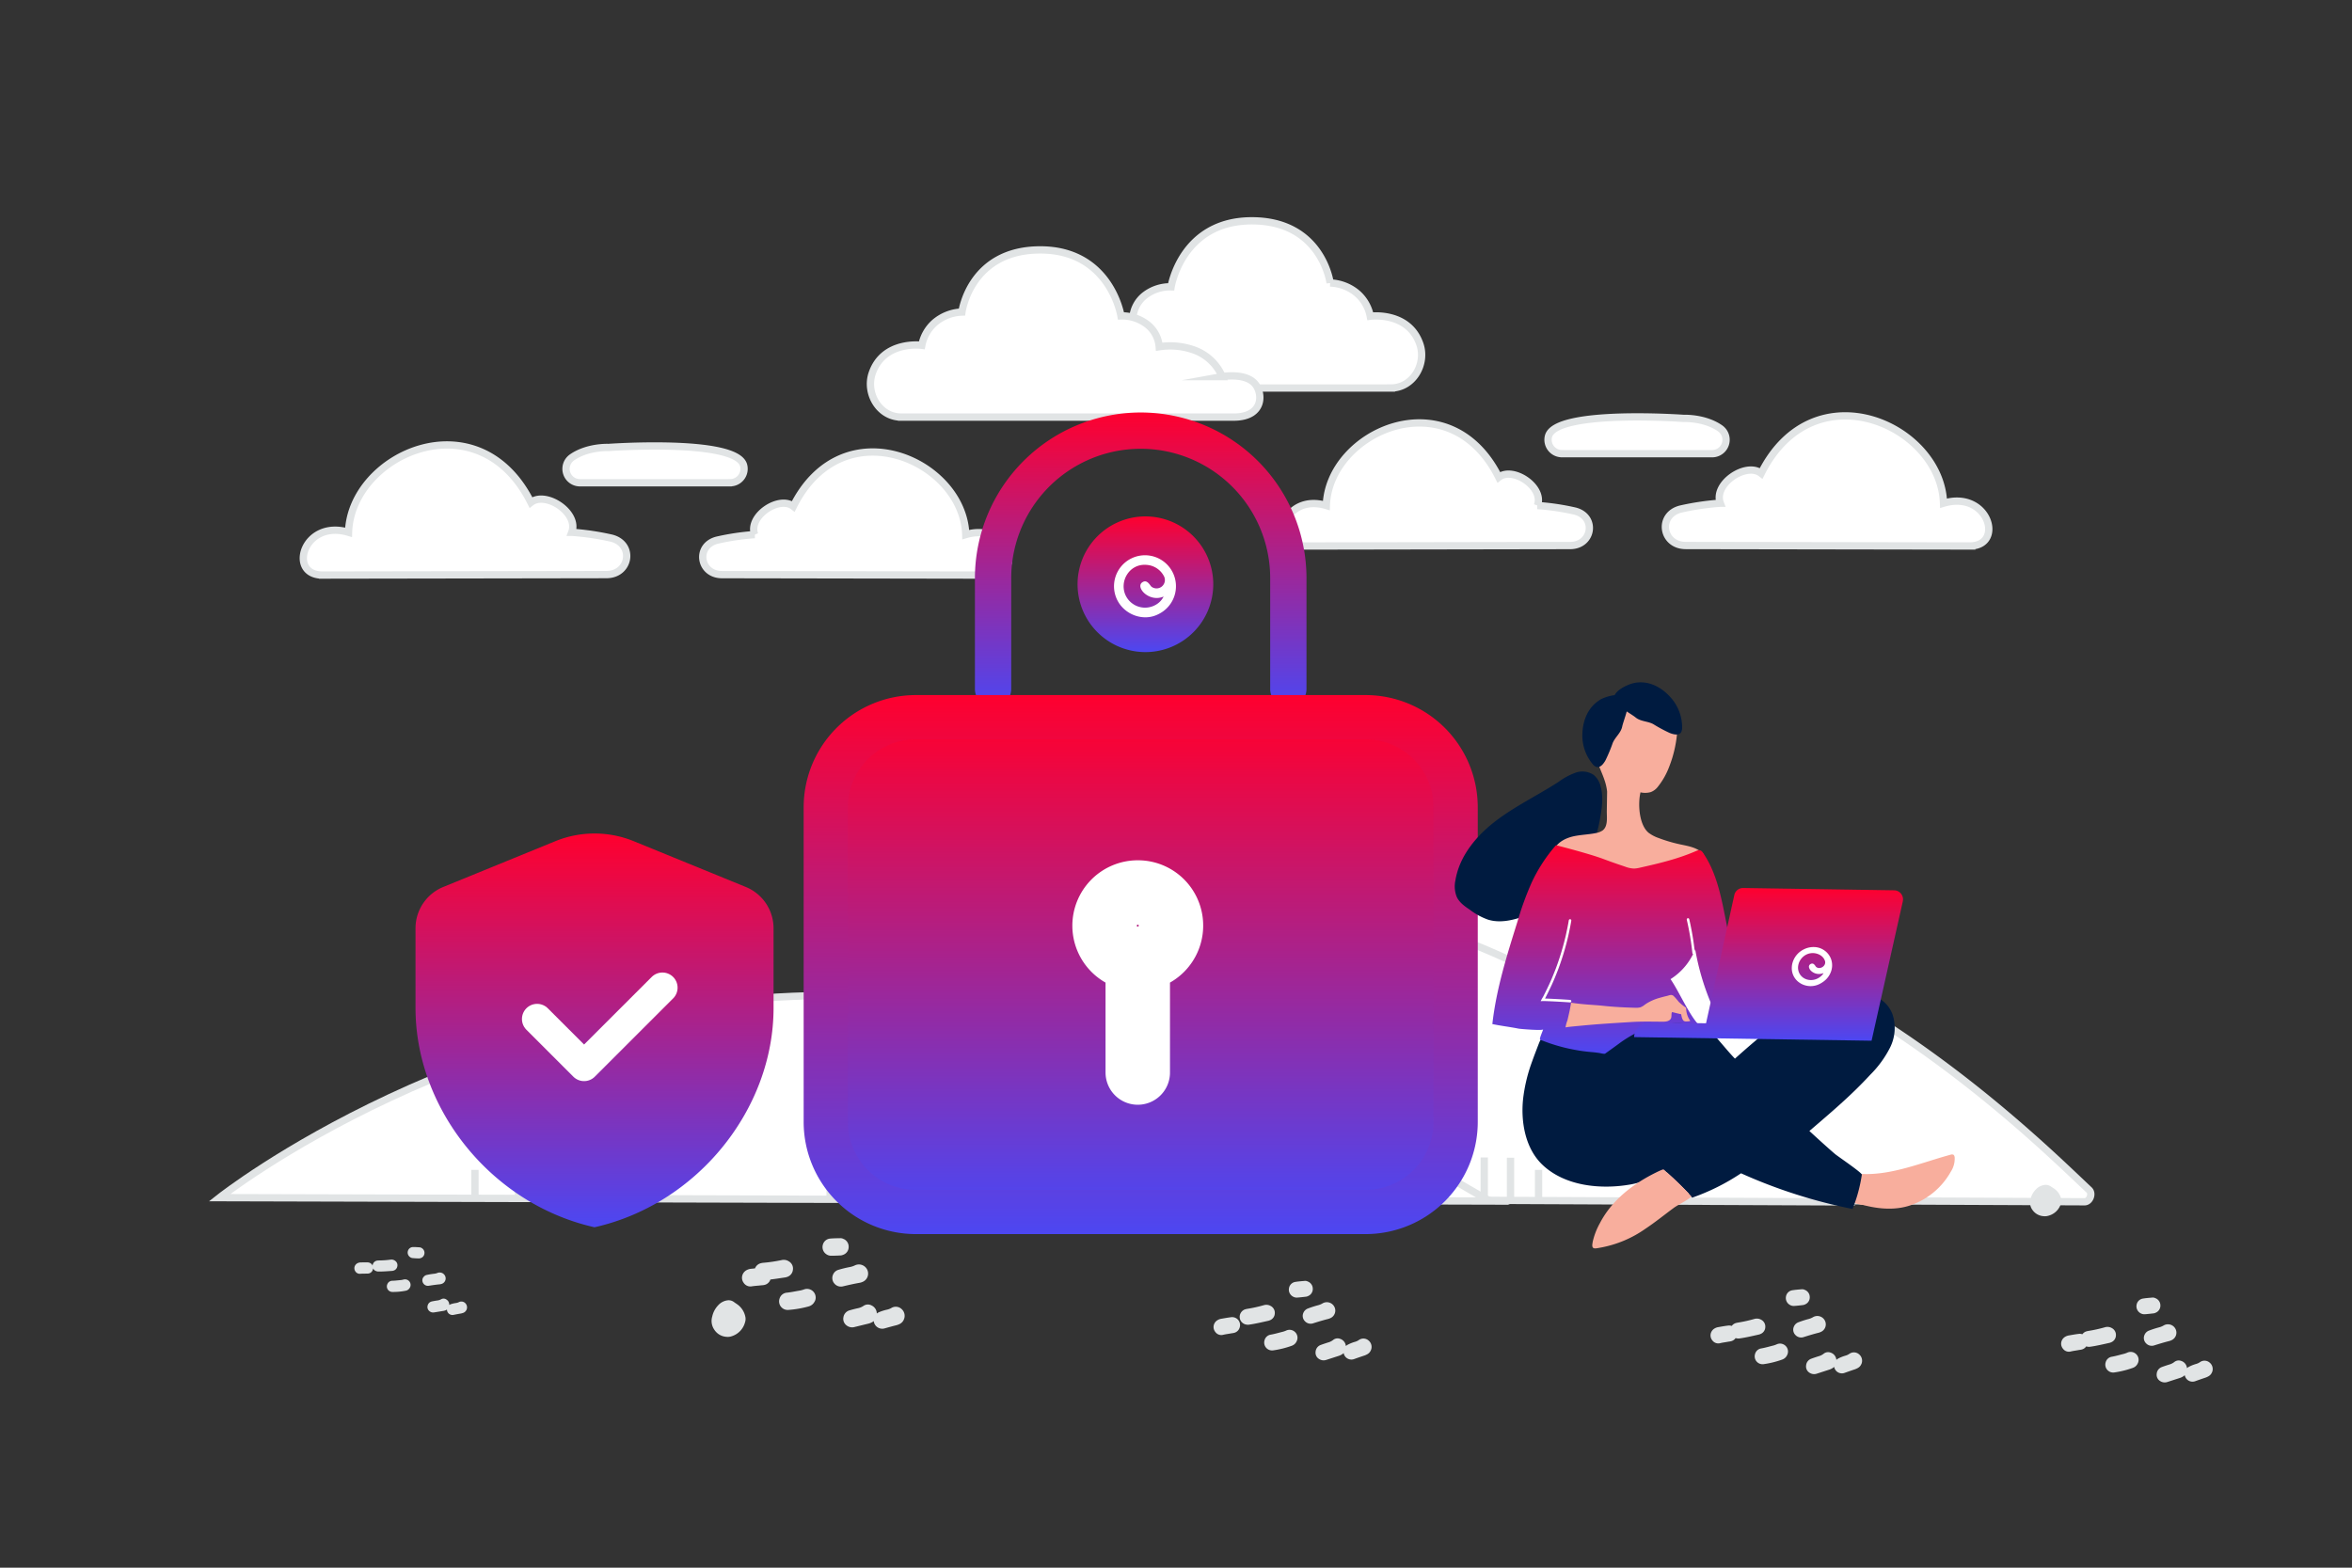 <svg xmlns="http://www.w3.org/2000/svg" xmlns:xlink="http://www.w3.org/1999/xlink" width="802.166" height="534.772" viewBox="0 0 802.166 534.772">
  <rect x="0" y="0" width="802.166" height="534.772" fill="#333333" stroke="none"/>
  <defs>
    <linearGradient id="linear-gradient" x1="0.5" x2="0.5" y2="1" gradientUnits="objectBoundingBox">
      <stop offset="0" stop-color="#ff002e"/>
      <stop offset="1" stop-color="#4c47f2"/>
    </linearGradient>
  </defs>
  <g id="Group_165879" data-name="Group 165879" transform="translate(-18415.09 -10053.613)">
    <g id="Group_165878" data-name="Group 165878" transform="translate(1252)">
      <g id="Group_165805" data-name="Group 165805" transform="translate(6464 3260.219)">
        <g id="Group_165732" data-name="Group 165732" transform="translate(10699.09 6793.395)">
          <path id="Path_92674" data-name="Path 92674" d="M393.709,161.921c12.094,0,6.434-19.172-8.884-14.587-.845-26.623-44.234-46.1-62.188-10.188-5.072-4.012-16.464,3.568-13.942,10.188a89.262,89.262,0,0,0-13.512,1.992c-7.967,1.992-6.391,12.509,1.82,12.438l96.707.158Zm-227.788,0c-11.435,0-6.09-18.126,8.4-13.8.8-25.176,41.826-43.589,58.806-9.643,4.8-3.8,15.561,3.367,13.183,9.643a83.768,83.768,0,0,1,12.781,1.891c7.537,1.891,6.033,11.821-1.719,11.764l-91.448.158h0Zm88.768-31.481H305.9a4.75,4.75,0,0,0,2.809-8.583c-.057-.043-.1-.072-.158-.115-5.33-3.668-12.337-3.339-12.337-3.339s-43.675-3.138-46.125,6.09a4.734,4.734,0,0,0,4.585,5.932h0Zm-58.333-22.4H82.927c-10.646,0-10.159-8.841-6.677-11.936,3.568-3.152,10.6-1.877,10.6-1.877a16.57,16.57,0,0,1,9-8.841,24.26,24.26,0,0,1,12.495-1.347,10.711,10.711,0,0,1,3.912-7.465,14,14,0,0,1,9.128-3.052S124.968,51,148.912,51s26.709,21.207,26.709,21.207a15.1,15.1,0,0,1,9.285,3.611,13.776,13.776,0,0,1,4.4,7.723s13.068-1.777,16.937,9.6c2.307,6.778-2.436,14.888-9.887,14.888Z" transform="translate(278.033 24.324)" fill="#fff" stroke="#e1e4e5" stroke-miterlimit="22.926" stroke-width="2.49" fill-rule="evenodd"/>
          <path id="Path_92632" data-name="Path 92632" d="M0,0H802.166V534.772H0Z" fill="none"/>
          <path id="Path_92633" data-name="Path 92633" d="M226.083,315.917a1.706,1.706,0,0,1-1.361-2.794c13.641-16.263,87.521-98.483,187.337-99.758,100.446-1.29,182.351,80.472,203.343,100.217,1.3,1.218.229,4.026-1.562,4.012L226.083,315.9h0Z" transform="translate(97.108 92.359)" fill="#fff" stroke="#e1e4e5" stroke-miterlimit="22.926" stroke-width="2.49" fill-rule="evenodd"/>
          <path id="Path_92634" data-name="Path 92634" d="M161.14,315.9s78.838-101.12,189.6-102.538c111.265-1.433,199.8,99.071,207.957,104.272L161.14,315.9Z" transform="translate(69.757 92.359)" fill="#fff" stroke="#e1e4e5" stroke-miterlimit="22.926" stroke-width="2.49" fill-rule="evenodd"/>
          <path id="Path_92635" data-name="Path 92635" d="M136.66,280.033v0Z" transform="translate(59.16 112.337)" fill="#fff" fill-rule="evenodd"/>
          <line id="Line_64" data-name="Line 64" y1="20.533" transform="translate(195.82 371.837)" fill="none" stroke="#e1e4e5" stroke-miterlimit="22.926" stroke-width="2.49"/>
          <path id="Path_92636" data-name="Path 92636" d="M214.18,280.033v0Z" transform="translate(92.718 112.337)" fill="#fff" fill-rule="evenodd"/>
          <line id="Line_65" data-name="Line 65" y1="20.533" transform="translate(306.898 371.837)" fill="none" stroke="#e1e4e5" stroke-miterlimit="22.926" stroke-width="2.49"/>
          <path id="Path_92637" data-name="Path 92637" d="M146.18,278.124v0Z" transform="translate(63.281 114.246)" fill="#fff" fill-rule="evenodd"/>
          <line id="Line_66" data-name="Line 66" y1="14.214" transform="translate(209.461 378.157)" fill="none" stroke="#e1e4e5" stroke-miterlimit="22.926" stroke-width="2.49"/>
          <path id="Path_92638" data-name="Path 92638" d="M223.02,278.124v0Z" transform="translate(96.545 114.246)" fill="#fff" fill-rule="evenodd"/>
          <line id="Line_67" data-name="Line 67" y1="14.214" transform="translate(319.564 378.157)" fill="none" stroke="#e1e4e5" stroke-miterlimit="22.926" stroke-width="2.49"/>
          <path id="Path_92639" data-name="Path 92639" d="M359.53,289.839v0Z" transform="translate(155.64 119.311)" fill="#fff" fill-rule="evenodd"/>
          <line id="Line_68" data-name="Line 68" y1="14.229" transform="translate(515.171 394.921)" fill="none" stroke="#e1e4e5" stroke-miterlimit="22.926" stroke-width="2.49"/>
          <path id="Path_92640" data-name="Path 92640" d="M127.14,278.124v0Z" transform="translate(55.039 114.246)" fill="#fff" fill-rule="evenodd"/>
          <line id="Line_69" data-name="Line 69" y1="14.214" transform="translate(182.178 378.157)" fill="none" stroke="#e1e4e5" stroke-miterlimit="22.926" stroke-width="2.49"/>
          <path id="Path_92641" data-name="Path 92641" d="M204.66,278.124v0Z" transform="translate(88.597 114.246)" fill="#fff" fill-rule="evenodd"/>
          <line id="Line_70" data-name="Line 70" y1="14.214" transform="translate(293.257 378.157)" fill="none" stroke="#e1e4e5" stroke-miterlimit="22.926" stroke-width="2.49"/>
          <path id="Path_92642" data-name="Path 92642" d="M337.94,289.839v0Z" transform="translate(146.294 119.311)" fill="#fff" fill-rule="evenodd"/>
          <line id="Line_71" data-name="Line 71" y1="14.229" transform="translate(484.235 394.921)" fill="none" stroke="#e1e4e5" stroke-miterlimit="22.926" stroke-width="2.49"/>
          <path id="Path_92643" data-name="Path 92643" d="M52.25,305.954S138.21,237.963,258.989,237c121.324-.96,217.844,66.615,226.742,70.112L52.25,305.954Z" transform="translate(22.619 102.594)" fill="#fff" stroke="#e1e4e5" stroke-miterlimit="22.926" stroke-width="2.49" fill-rule="evenodd"/>
          <path id="Path_92644" data-name="Path 92644" d="M123.43,289.363v0Z" transform="translate(53.433 119.285)" fill="#fff" fill-rule="evenodd"/>
          <line id="Line_72" data-name="Line 72" y1="13.813" transform="translate(176.862 394.835)" fill="none" stroke="#e1e4e5" stroke-miterlimit="22.926" stroke-width="2.49"/>
          <path id="Path_92645" data-name="Path 92645" d="M207.96,289.363v0Z" transform="translate(90.026 119.285)" fill="#fff" fill-rule="evenodd"/>
          <line id="Line_73" data-name="Line 73" y1="13.813" transform="translate(297.986 394.835)" fill="none" stroke="#e1e4e5" stroke-miterlimit="22.926" stroke-width="2.49"/>
          <path id="Path_92646" data-name="Path 92646" d="M353.28,289.363v0Z" transform="translate(152.935 119.285)" fill="#fff" fill-rule="evenodd"/>
          <line id="Line_74" data-name="Line 74" y1="13.813" transform="translate(506.215 394.835)" fill="none" stroke="#e1e4e5" stroke-miterlimit="22.926" stroke-width="2.49"/>
          <path id="Path_92647" data-name="Path 92647" d="M133.81,288.082v0Z" transform="translate(57.926 120.567)" fill="#fff" fill-rule="evenodd"/>
          <line id="Line_75" data-name="Line 75" y1="9.572" transform="translate(191.736 399.077)" fill="none" stroke="#e1e4e5" stroke-miterlimit="22.926" stroke-width="2.49"/>
          <path id="Path_92648" data-name="Path 92648" d="M217.6,288.082v0Z" transform="translate(94.199 120.567)" fill="#fff" fill-rule="evenodd"/>
          <line id="Line_76" data-name="Line 76" y1="9.572" transform="translate(311.798 399.077)" fill="none" stroke="#e1e4e5" stroke-miterlimit="22.926" stroke-width="2.49"/>
          <path id="Path_92649" data-name="Path 92649" d="M366.21,288.082v0Z" transform="translate(158.532 120.567)" fill="#fff" fill-rule="evenodd"/>
          <line id="Line_77" data-name="Line 77" y1="9.572" transform="translate(524.742 399.077)" fill="none" stroke="#e1e4e5" stroke-miterlimit="22.926" stroke-width="2.49"/>
          <path id="Path_92650" data-name="Path 92650" d="M113.05,288.082v0Z" transform="translate(48.939 120.567)" fill="#fff" fill-rule="evenodd"/>
          <line id="Line_78" data-name="Line 78" y1="9.572" transform="translate(161.989 399.077)" fill="none" stroke="#e1e4e5" stroke-miterlimit="22.926" stroke-width="2.49"/>
          <path id="Path_92651" data-name="Path 92651" d="M197.58,288.082v0Z" transform="translate(85.532 120.567)" fill="#fff" fill-rule="evenodd"/>
          <line id="Line_79" data-name="Line 79" y1="9.572" transform="translate(283.112 399.077)" fill="none" stroke="#e1e4e5" stroke-miterlimit="22.926" stroke-width="2.49"/>
          <path id="Path_92652" data-name="Path 92652" d="M222.41,314.234a2.912,2.912,0,0,1,.5-5.416,6.036,6.036,0,0,1,1.017-.172,51.329,51.329,0,0,0,6.076-.9,3.176,3.176,0,0,1,2.536.43,2.8,2.8,0,0,1,1.376,2.837,2.844,2.844,0,0,1-1.977,2.465,3.428,3.428,0,0,1-.659.172c-2.336.344-4.671.731-7.021.9a3.489,3.489,0,0,1-1.834-.315h0Zm18.943,7.566a3.173,3.173,0,0,1-2.106,1.748,34.88,34.88,0,0,1-6.964,1.189,2.922,2.922,0,0,1-2.894-3.955,2.821,2.821,0,0,1,2.493-1.934c1.533-.158,3.023-.5,4.542-.745a9.1,9.1,0,0,0,1.39-.4,2.854,2.854,0,0,1,.917-.143,2.956,2.956,0,0,1,2.952,2.952,2.739,2.739,0,0,1-.315,1.3h0Zm6.3-9.228a2.843,2.843,0,0,1,1.834-1.533,37.891,37.891,0,0,1,3.812-.931,6.474,6.474,0,0,0,1.691-.544,3.284,3.284,0,0,1,1.419-.344,3.173,3.173,0,0,1,2.923,1.949,3.07,3.07,0,0,1-1.863,4.084,3.527,3.527,0,0,1-.731.215c-1.906.33-3.783.759-5.66,1.2a2.889,2.889,0,0,1-3.009-.917,2.847,2.847,0,0,1-.4-3.2h0Zm13.111,10.646a3.088,3.088,0,0,1,1.762,2.923,2.986,2.986,0,0,1-1.634,2.794,5.1,5.1,0,0,1-1.275.487c-1.548.373-3.1.759-4.643,1.132a3.061,3.061,0,0,1-2.751-.53,2.778,2.778,0,0,1-1.075-2.808,2.889,2.889,0,0,1,2.121-2.35c.9-.258,1.82-.5,2.737-.7a5.228,5.228,0,0,0,1.949-.788,2.63,2.63,0,0,1,2.809-.158h0Zm10.947,4.9a3,3,0,0,1-1.419,1.433,6.159,6.159,0,0,1-1.118.416c-1.29.315-2.579.673-3.869,1.032a2.924,2.924,0,0,1-3.84-2.637,2.955,2.955,0,0,1,1.805-2.851,15.5,15.5,0,0,1,2.765-.874,5.017,5.017,0,0,0,1.419-.544,2.908,2.908,0,0,1,3.611.416,3.088,3.088,0,0,1,.63,3.611h0Zm-54.851-15.676a3.032,3.032,0,0,1,1.419-1.361,4.125,4.125,0,0,1,1.3-.373c1.218-.115,2.436-.272,3.654-.315a2.943,2.943,0,0,1,3.023,3.926,2.808,2.808,0,0,1-2.278,1.934c-.358.072-.731.072-1.1.115-.989.115-1.977.158-2.966.315a2.718,2.718,0,0,1-2.808-1.218,2.878,2.878,0,0,1-.229-3.038h0Zm34.39-11.893a2.872,2.872,0,0,1,1.676,2.837A2.817,2.817,0,0,1,251,305.952a2.716,2.716,0,0,1-.831.2c-1.06.057-2.164.1-3.238.1a2.871,2.871,0,0,1-1.676-.559,2.914,2.914,0,0,1-1.161-3.081,2.83,2.83,0,0,1,2.436-2.207c1.189-.115,2.379-.115,3.568-.143a2.143,2.143,0,0,1,1.132.3h0ZM91.472,311.368a1.875,1.875,0,0,1,.587-3.453,4.9,4.9,0,0,1,.659-.057,30.172,30.172,0,0,0,3.94-.272,2.78,2.78,0,0,1,.344-.029,2.094,2.094,0,0,1,1.261.43,1.816,1.816,0,0,1,.731,1.891,1.84,1.84,0,0,1-1.39,1.476,1.5,1.5,0,0,1-.43.072c-1.519.1-3.038.229-4.557.215a2.2,2.2,0,0,1-1.161-.3h0Zm11.764,5.832a2,2,0,0,1-1.447,1,21.905,21.905,0,0,1-4.528.4,1.881,1.881,0,0,1-1.648-2.694,1.826,1.826,0,0,1,1.691-1.118c.989-.029,1.963-.158,2.952-.244a6.488,6.488,0,0,0,.917-.186,1.9,1.9,0,0,1,2.078,2.823h0Zm4.6-3.525a1.835,1.835,0,0,1,1.261-.888,24.408,24.408,0,0,1,2.493-.4,4.018,4.018,0,0,0,1.1-.272,1.986,1.986,0,0,1,.759-.143,2.035,2.035,0,0,1,1.934,1.4,1.965,1.965,0,0,1-1.4,2.522,2.669,2.669,0,0,1-.487.1c-1.232.115-2.465.3-3.7.487a1.875,1.875,0,0,1-1.891-.745,1.839,1.839,0,0,1-.1-2.063h0Zm7.867,7.494a2.01,2.01,0,0,1,.989,1.963,1.921,1.921,0,0,1-1.189,1.705,3.376,3.376,0,0,1-.845.244c-1.017.158-2.02.33-3.038.487a1.963,1.963,0,0,1-1.734-.473,1.791,1.791,0,0,1-.544-1.863,1.858,1.858,0,0,1,1.476-1.4c.587-.129,1.189-.229,1.791-.315a3.468,3.468,0,0,0,1.29-.4,1.676,1.676,0,0,1,1.805.043h0Zm6.778,3.711a1.934,1.934,0,0,1-.974.845,7.032,7.032,0,0,1-.731.215q-1.268.215-2.536.473a1.884,1.884,0,0,1-1.017-3.625,9.857,9.857,0,0,1,1.82-.416,2.937,2.937,0,0,0,.931-.287,1.883,1.883,0,0,1,2.293.444,2.007,2.007,0,0,1,.229,2.35h0ZM84.637,309.506a2.031,2.031,0,0,1,.974-.8,2.484,2.484,0,0,1,.86-.172c.788-.014,1.576-.043,2.364-.014a1.894,1.894,0,0,1,1.734,2.68,1.84,1.84,0,0,1-1.562,1.132c-.229.029-.473,0-.716.014-.63.029-1.275,0-1.92.057a1.783,1.783,0,0,1-1.748-.917,1.9,1.9,0,0,1,0-1.963h0Zm22.668-5.875a1.859,1.859,0,0,1,.931,1.906,1.822,1.822,0,0,1-1.361,1.548,1.731,1.731,0,0,1-.544.086c-.688-.014-1.39-.057-2.078-.115a1.767,1.767,0,0,1-1.046-.444,1.878,1.878,0,0,1-.587-2.035,1.836,1.836,0,0,1,1.676-1.29c.759-.014,1.533.043,2.307.1a1.576,1.576,0,0,1,.716.244h0Zm280.648,25.935a2.675,2.675,0,0,1-1.662-2.45h0a2.729,2.729,0,0,1,1.762-2.551,6.118,6.118,0,0,1,.917-.215,48.343,48.343,0,0,0,5.5-1.218,2.853,2.853,0,0,1,.917-.143,2.926,2.926,0,0,1,1.433.373,2.625,2.625,0,0,1,1.447,2.508,2.593,2.593,0,0,1-1.648,2.379,2.7,2.7,0,0,1-.6.2c-2.121.473-4.227.974-6.376,1.29a3.152,3.152,0,0,1-1.705-.172Zm17.84,5.689a2.908,2.908,0,0,1-1.82,1.734,31.908,31.908,0,0,1-6.3,1.548,2.684,2.684,0,0,1-2.909-3.439,2.587,2.587,0,0,1,2.149-1.934c1.39-.244,2.737-.659,4.112-.989a8.164,8.164,0,0,0,1.247-.459,2.8,2.8,0,0,1,1.017-.2,2.723,2.723,0,0,1,1.949.831,2.662,2.662,0,0,1,.559,2.909h0ZM408,325.769a2.668,2.668,0,0,1,1.59-1.533,35.3,35.3,0,0,1,3.425-1.1,5.74,5.74,0,0,0,1.5-.616,2.849,2.849,0,0,1,1.49-.416,2.88,2.88,0,0,1,2.594,1.6,2.809,2.809,0,0,1-1.433,3.855,3.641,3.641,0,0,1-.659.244c-1.719.43-3.41.946-5.1,1.476a2.658,2.658,0,0,1-2.823-.645,2.569,2.569,0,0,1-.573-2.894h0Zm12.71,8.884a2.865,2.865,0,0,1,1.805,2.565,2.733,2.733,0,0,1-1.318,2.665,4.8,4.8,0,0,1-1.132.53c-1.39.444-2.78.9-4.17,1.347a2.826,2.826,0,0,1-2.551-.3,2.5,2.5,0,0,1-1.161-2.493,2.645,2.645,0,0,1,1.777-2.293c.8-.3,1.634-.573,2.45-.831a4.767,4.767,0,0,0,1.734-.845,2.411,2.411,0,0,1,2.565-.33h0Zm10.346,3.769a2.693,2.693,0,0,1-1.2,1.4,6.2,6.2,0,0,1-.989.459c-1.132.373-2.35.788-3.468,1.189a2.686,2.686,0,0,1-2.221-4.886,12.6,12.6,0,0,1,2.465-.974,4.412,4.412,0,0,0,1.261-.587,2.676,2.676,0,0,1,3.339.143,2.82,2.82,0,0,1,.817,3.267h0Zm-53.461-8.9a2.737,2.737,0,0,1,1.2-1.333,3.411,3.411,0,0,1,1.175-.43c1.1-.186,2.207-.4,3.324-.53a2.7,2.7,0,0,1,3.023,3.4,2.622,2.622,0,0,1-1.963,1.934c-.33.086-.673.115-1,.172-.888.172-1.805.272-2.694.487a2.5,2.5,0,0,1-2.651-.931,2.672,2.672,0,0,1-.416-2.766h0ZM409.5,315.037a2.639,2.639,0,0,1,1.719,2.479,2.591,2.591,0,0,1-1.59,2.479,2.253,2.253,0,0,1-.745.229c-.974.115-1.977.229-2.952.3a2.578,2.578,0,0,1-1.576-.4,2.685,2.685,0,0,1-1.261-2.751,2.59,2.59,0,0,1,2.078-2.178c1.075-.186,2.178-.258,3.267-.358a1.907,1.907,0,0,1,1.06.2h0Zm145.74,19.23a2.675,2.675,0,0,1-1.662-2.45h0a2.729,2.729,0,0,1,1.762-2.551,6.123,6.123,0,0,1,.917-.215,48.342,48.342,0,0,0,5.5-1.218,2.853,2.853,0,0,1,.917-.143,2.927,2.927,0,0,1,1.433.373,2.625,2.625,0,0,1,1.447,2.508,2.593,2.593,0,0,1-1.648,2.379,2.7,2.7,0,0,1-.6.2c-2.121.473-4.227.974-6.376,1.29a3.153,3.153,0,0,1-1.705-.172Zm17.84,5.689a2.908,2.908,0,0,1-1.82,1.734,31.912,31.912,0,0,1-6.3,1.548,2.684,2.684,0,0,1-2.909-3.439,2.587,2.587,0,0,1,2.149-1.934c1.39-.244,2.737-.659,4.112-.989a8.164,8.164,0,0,0,1.247-.459,2.8,2.8,0,0,1,1.017-.2,2.723,2.723,0,0,1,1.949.831,2.662,2.662,0,0,1,.559,2.909h0Zm2.207-9.486a2.668,2.668,0,0,1,1.591-1.533,35.3,35.3,0,0,1,3.425-1.1,5.739,5.739,0,0,0,1.5-.616,2.85,2.85,0,0,1,1.49-.416,2.88,2.88,0,0,1,2.594,1.6,2.809,2.809,0,0,1-1.433,3.854,3.642,3.642,0,0,1-.659.244c-1.719.43-3.41.946-5.1,1.476a2.658,2.658,0,0,1-2.823-.645,2.569,2.569,0,0,1-.573-2.894h0ZM588,339.353a2.865,2.865,0,0,1,1.805,2.565,2.733,2.733,0,0,1-1.318,2.665,4.8,4.8,0,0,1-1.132.53c-1.39.444-2.78.9-4.17,1.347a2.826,2.826,0,0,1-2.551-.3,2.5,2.5,0,0,1-1.161-2.493,2.645,2.645,0,0,1,1.777-2.293c.8-.3,1.634-.573,2.45-.831a4.767,4.767,0,0,0,1.734-.845,2.411,2.411,0,0,1,2.565-.33h0Zm10.346,3.769a2.693,2.693,0,0,1-1.2,1.4,6.2,6.2,0,0,1-.989.459c-1.161.387-2.321.788-3.468,1.2a2.686,2.686,0,0,1-2.221-4.886,12.606,12.606,0,0,1,2.465-.974,4.41,4.41,0,0,0,1.261-.587,2.676,2.676,0,0,1,3.339.143,2.82,2.82,0,0,1,.817,3.267h0Zm-51.255-10.747a2.737,2.737,0,0,1,1.2-1.333,3.411,3.411,0,0,1,1.175-.43c1.1-.186,2.207-.4,3.324-.53a2.7,2.7,0,0,1,3.023,3.4,2.622,2.622,0,0,1-1.963,1.934c-.33.086-.673.115-1,.172-.888.172-1.805.272-2.694.487a2.5,2.5,0,0,1-2.651-.931,2.672,2.672,0,0,1-.416-2.765h0ZM579,317.888a2.639,2.639,0,0,1,1.72,2.479,2.592,2.592,0,0,1-1.591,2.479,2.253,2.253,0,0,1-.745.229c-.974.129-1.977.229-2.952.3a2.578,2.578,0,0,1-1.576-.4,2.685,2.685,0,0,1-1.261-2.751,2.59,2.59,0,0,1,2.078-2.178c1.075-.186,2.178-.258,3.267-.358a1.906,1.906,0,0,1,1.06.2h0ZM674.82,337.1a2.675,2.675,0,0,1-1.662-2.45h0a2.729,2.729,0,0,1,1.762-2.551,6.119,6.119,0,0,1,.917-.215,48.349,48.349,0,0,0,5.5-1.218,2.853,2.853,0,0,1,.917-.143,2.926,2.926,0,0,1,1.433.373,2.625,2.625,0,0,1,1.447,2.508,2.593,2.593,0,0,1-1.648,2.379,2.7,2.7,0,0,1-.6.2c-2.121.473-4.227.974-6.376,1.29a3.152,3.152,0,0,1-1.705-.172h0Zm17.84,5.689a2.908,2.908,0,0,1-1.82,1.734,31.908,31.908,0,0,1-6.3,1.548,2.684,2.684,0,0,1-2.909-3.439,2.587,2.587,0,0,1,2.149-1.934c1.39-.244,2.737-.659,4.112-.989a8.164,8.164,0,0,0,1.247-.459,2.8,2.8,0,0,1,1.017-.2,2.723,2.723,0,0,1,1.949.831,2.662,2.662,0,0,1,.559,2.909h0Zm2.207-9.486a2.668,2.668,0,0,1,1.591-1.533,35.3,35.3,0,0,1,3.425-1.1,5.74,5.74,0,0,0,1.5-.616,2.849,2.849,0,0,1,1.49-.416,2.88,2.88,0,0,1,2.594,1.6,2.809,2.809,0,0,1-1.433,3.854,3.642,3.642,0,0,1-.659.244c-1.719.43-3.41.946-5.1,1.476a2.658,2.658,0,0,1-2.823-.645,2.569,2.569,0,0,1-.573-2.894h0Zm12.71,8.884a2.865,2.865,0,0,1,1.805,2.565,2.733,2.733,0,0,1-1.318,2.665,4.8,4.8,0,0,1-1.132.53c-1.39.444-2.78.9-4.17,1.347a2.826,2.826,0,0,1-2.551-.3,2.5,2.5,0,0,1-1.161-2.493,2.645,2.645,0,0,1,1.777-2.293c.8-.3,1.633-.573,2.45-.831a4.766,4.766,0,0,0,1.734-.845,2.411,2.411,0,0,1,2.565-.33h0Zm10.346,3.769a2.692,2.692,0,0,1-1.2,1.4,6.193,6.193,0,0,1-.989.459c-1.161.387-2.321.788-3.468,1.2a2.686,2.686,0,0,1-2.221-4.886,12.6,12.6,0,0,1,2.465-.974,4.412,4.412,0,0,0,1.261-.587,2.676,2.676,0,0,1,3.339.143,2.82,2.82,0,0,1,.817,3.267h0Zm-51.255-10.747a2.737,2.737,0,0,1,1.2-1.333,3.411,3.411,0,0,1,1.175-.43c1.1-.186,2.207-.4,3.324-.53a2.7,2.7,0,0,1,3.023,3.4,2.622,2.622,0,0,1-1.963,1.934c-.33.086-.673.115-1,.172-.888.172-1.805.272-2.694.487a2.5,2.5,0,0,1-2.651-.931,2.672,2.672,0,0,1-.416-2.765h0Zm31.911-14.487A2.639,2.639,0,0,1,700.3,323.2a2.591,2.591,0,0,1-1.591,2.479,2.253,2.253,0,0,1-.745.229c-.974.115-1.977.229-2.952.3a2.578,2.578,0,0,1-1.576-.4,2.685,2.685,0,0,1-1.261-2.751,2.59,2.59,0,0,1,2.078-2.178c1.075-.186,2.178-.258,3.267-.358a1.907,1.907,0,0,1,1.06.2h0Zm-487.085,13.2a5.327,5.327,0,0,1-4.385-2.436,5.24,5.24,0,0,1-.716-4.485,8.051,8.051,0,0,1,2.035-3.854,5.157,5.157,0,0,1,3.41-1.705,3.06,3.06,0,0,1,2.049.659c.315.244.659.444.974.673a6.852,6.852,0,0,1,2.866,4.485,3.633,3.633,0,0,1-.143,1.705,6.8,6.8,0,0,1-4.729,4.8,3.9,3.9,0,0,1-1.146.172h-.215ZM660.763,292.77a5,5,0,0,1-4.055-2.092,4.21,4.21,0,0,1-.659-3.84,6.7,6.7,0,0,1,1.877-3.3,4.919,4.919,0,0,1,3.138-1.462h.143a3.056,3.056,0,0,1,1.748.559c.3.2.6.387.9.587a5.832,5.832,0,0,1,2.651,3.84,2.69,2.69,0,0,1-.143,1.462,6.045,6.045,0,0,1-4.37,4.112,3.785,3.785,0,0,1-1.06.143h-.186Z" transform="translate(36.514 122.112)" fill="#e1e4e5"/>
          <path id="Path_92653" data-name="Path 92653" d="M80.567,161.921c-12.094,0-6.434-19.172,8.884-14.587.845-26.623,44.234-46.1,62.188-10.188,5.072-4.012,16.464,3.568,13.942,10.188a89.261,89.261,0,0,1,13.512,1.992c7.967,1.992,6.391,12.509-1.82,12.438l-96.706.158h0Zm227.788,0c11.435,0,6.09-18.126-8.4-13.8-.8-25.176-41.826-43.589-58.806-9.643-4.8-3.8-15.561,3.367-13.183,9.643a83.773,83.773,0,0,0-12.781,1.891c-7.537,1.891-6.033,11.821,1.719,11.764l91.448.158h0ZM219.587,130.44H168.375a4.75,4.75,0,0,1-2.808-8.583c.057-.043.1-.072.158-.115,5.33-3.668,12.337-3.339,12.337-3.339s43.675-3.138,46.125,6.09a4.734,4.734,0,0,1-4.585,5.932h0Zm58.333-22.4H391.348c10.646,0,10.159-8.841,6.677-11.936-3.568-3.152-10.6-1.877-10.6-1.877a16.57,16.57,0,0,0-9-8.841,24.261,24.261,0,0,0-12.495-1.347,10.711,10.711,0,0,0-3.912-7.465,14,14,0,0,0-9.128-3.052S349.307,51,325.363,51s-26.709,21.207-26.709,21.207a15.1,15.1,0,0,0-9.285,3.611,13.776,13.776,0,0,0-4.4,7.723s-13.068-1.777-16.937,9.6c-2.307,6.778,2.436,14.888,9.887,14.888Z" transform="translate(29.425 34.244)" fill="#fff" stroke="#e1e4e5" stroke-miterlimit="22.926" stroke-width="2.49" fill-rule="evenodd"/>
          <path id="Path_92654" data-name="Path 92654" d="M338.944,198.7a6.19,6.19,0,0,1-6.19-6.19V154.742a44.162,44.162,0,1,0-88.324,0v37.771a6.19,6.19,0,0,1-12.38,0V154.742a56.542,56.542,0,0,1,113.084,0v37.771A6.19,6.19,0,0,1,338.944,198.7Z" transform="translate(100.454 42.511)" fill="url(#linear-gradient)"/>
          <path id="Path_92655" data-name="Path 92655" d="M380.678,339.521H227.243a30.683,30.683,0,0,1-30.693-30.693v-107.4a30.683,30.683,0,0,1,30.693-30.693H380.678a30.683,30.683,0,0,1,30.693,30.693v107.4a30.683,30.683,0,0,1-30.693,30.693Z" transform="translate(85.086 73.913)" fill-rule="evenodd" fill="url(#linear-gradient)"/>
          <path id="Path_92655_-_Outline" data-name="Path 92655 - Outline" d="M382.957,349.345H229.522a38.28,38.28,0,0,1-38.237-38.237v-107.4a38.28,38.28,0,0,1,38.237-38.237H382.957a38.28,38.28,0,0,1,38.237,38.237v107.4A38.28,38.28,0,0,1,382.957,349.345ZM229.522,180.563a23.175,23.175,0,0,0-23.148,23.148v107.4a23.175,23.175,0,0,0,23.148,23.148H382.957a23.175,23.175,0,0,0,23.148-23.148v-107.4a23.175,23.175,0,0,0-23.148-23.148Z" transform="translate(82.807 71.634)" fill="url(#linear-gradient)"/>
          <path id="Path_92656" data-name="Path 92656" d="M274.23,273.884V235.4m-.043-22.926a11.32,11.32,0,1,0,11.363,11.32,11.261,11.261,0,0,0-11.363-11.32" transform="translate(113.813 91.978)" fill="none" stroke="#fff" stroke-linecap="round" stroke-linejoin="round" stroke-miterlimit="22.926" stroke-width="21.98" fill-rule="evenodd"/>
          <path id="Path_92657" data-name="Path 92657" d="M221.012,257.938c0,34.6-26.05,66.959-61.056,74.812C124.95,324.9,98.9,292.543,98.9,257.938V230.756a15.232,15.232,0,0,1,9.486-14.1l38.158-15.59a35.431,35.431,0,0,1,26.824,0l38.158,15.59a15.232,15.232,0,0,1,9.486,14.1v27.182h0Z" transform="translate(42.814 85.9)" fill-rule="evenodd" fill="url(#linear-gradient)"/>
          <path id="Path_92658" data-name="Path 92658" d="M170.583,235.13,143.86,261.839l-16.02-16.02" transform="translate(55.342 101.788)" fill="none" stroke="#fff" stroke-linecap="round" stroke-linejoin="round" stroke-miterlimit="22.926" stroke-width="10.34" fill-rule="evenodd"/>
          <path id="Path_92659" data-name="Path 92659" d="M460.8,292.183a25.019,25.019,0,0,0,13.784-11.506,8.123,8.123,0,0,0,1.29-4.858c-.057-.344-.143-.745-.459-.9a1.309,1.309,0,0,0-.96.014c-9.7,2.622-19.96,7.021-30.134,6.563a3.386,3.386,0,0,0-1.333.129,2.188,2.188,0,0,0-1.046,1.161,14.015,14.015,0,0,0-1.189,6.448c.315,2.149,2.393,2.465,4.213,2.923,5.2,1.318,10.661,1.777,15.848.029h0Z" transform="translate(190.78 118.973)" fill="#f8ae9d"/>
          <path id="Path_92660" data-name="Path 92660" d="M461.866,278.744a6.731,6.731,0,0,1,2.436-.673,2.071,2.071,0,0,1,2.035,1.247,2.446,2.446,0,0,1-.215,1.677,10.363,10.363,0,0,1-2.823,3.439,26.854,26.854,0,0,1-15.59,6.219,13.949,13.949,0,0,1-7.379-1.261c1.1-1.347.888-3.281,1-4.987.358-5,4.614-3.1,8.039-3.109a34.8,34.8,0,0,0,12.495-2.551Z" transform="translate(190.618 120.376)" fill="#f8ae9d"/>
          <path id="Path_92661" data-name="Path 92661" d="M365.632,259.838l-.2.559a54.921,54.921,0,0,0-2.851,12.223c-.8,7.695.716,16.693,6.491,22.282,7.709,7.451,20.089,8.6,30.148,6.821a25.557,25.557,0,0,0,11.291-5.015,124.638,124.638,0,0,1,9.729,9.529,73.775,73.775,0,0,0,16.679-8.325,176.659,176.659,0,0,0,38.029,12.165,50.99,50.99,0,0,0,3.167-11.692c.1-.645-8.139-6.219-9.085-7.007-2.852-2.407-8.8-7.9-8.8-7.9s7.494-6.376,10.761-9.371c3.453-3.1,6.821-6.376,9.973-9.787a36.078,36.078,0,0,0,6.792-9.314,14.944,14.944,0,0,0,.86-11.234c-4.241-11.277-21.35-7.308-29.3-3.425-6.577,3.224-12.323,7.924-17.868,12.681-2.235,1.891-4.442,3.84-6.606,5.775-1.719-1.762-3.611-4.069-5.23-5.918a20.032,20.032,0,0,0-6.133-5.1c-2.522-1.275-4.858-1.1-7.551-1.476-1.2-.172-2.379-.53-3.568-.731a15.286,15.286,0,0,0-10.374,1.863c-2.952,1.719-5.345,3.769-8.8,4.428-3.926.745-8.483.3-12.423-.215-3.539-.487-7.122-1.29-10.646-.6-1.462.287-2.02,2.336-2.508,3.511-.645,1.705-1.333,3.453-1.977,5.287v-.014Z" transform="translate(156.874 102.327)" fill="#001b40"/>
          <path id="Path_92662" data-name="Path 92662" d="M346.985,226.55a9.615,9.615,0,0,1-.5-5.789c1.361-8.282,7.164-15.217,13.827-20.29s14.329-8.726,21.35-13.283a23.5,23.5,0,0,1,5.746-3.109,6.945,6.945,0,0,1,6.262.774A7.3,7.3,0,0,1,396,188.736c.9,3.21.559,6.606,0,9.858a49.886,49.886,0,0,1-3.353,11.936c-1.333,3.038-3.482,6.176-6.735,6.778a20.465,20.465,0,0,1-5.588,9.658,29.16,29.16,0,0,1-11.1,6.319c-3.754,1.261-7.867,2.092-11.649.9a22.33,22.33,0,0,1-6.147-3.353c-1.72-1.146-3.511-2.407-4.442-4.284h0Zm33.974-5.531,2.221-3.525a4.6,4.6,0,0,0-1.376.33c-1.218.53-1.949,2.45-.845,3.2Z" transform="translate(149.901 79.517)" fill="#001b40"/>
          <path id="Path_92663" data-name="Path 92663" d="M411.811,175.3a9.135,9.135,0,0,1,.1,2.02,41.142,41.142,0,0,1-2.78,12.7,24.905,24.905,0,0,1-3.826,6.778,5.477,5.477,0,0,1-2.508,1.891,7.223,7.223,0,0,1-3.453.072c-.931,3.84-.545,11.076,2.78,13.8a12.405,12.405,0,0,0,3.425,1.791,51.079,51.079,0,0,0,7.236,2.135c2.78.6,5.818,1.046,7.781,3.1.244.258.487.6.387.931a.926.926,0,0,1-.416.487,17.379,17.379,0,0,1-5.359,2.594,72.07,72.07,0,0,1-10.26,2.708,39.013,39.013,0,0,1-11.1.573,24.764,24.764,0,0,1-8.253-2.336c-2.708-1.347-5.488-2.45-8.3-3.726a30.256,30.256,0,0,0-7.293-2.78c1.218-2.307,3.754-3.611,6.276-4.227,2.522-.587,5.173-.63,7.723-1.132a6.044,6.044,0,0,0,2.407-.888c1.977-1.433,1.433-4.614,1.476-6.692l.1-6.577c-.3-3.138-1.591-5.775-2.722-8.64a20.429,20.429,0,0,1-.559-13.928,16.043,16.043,0,0,1,9.471-9.959,13.17,13.17,0,0,1,13.254,2.594c2.178,2.121,3.94,4.012,4.428,6.72h0Z" transform="translate(160.16 71.528)" fill="#f8ae9d"/>
          <path id="Path_92664" data-name="Path 92664" d="M391.951,162.512c4.456-.5,8.511,1.676,11.521,5.058a15.265,15.265,0,0,1,3.94,10.331,3.186,3.186,0,0,1-.373,1.6c-.8,1.161-2.551.731-3.854.215a50.47,50.47,0,0,1-5.646-3.038c-1.934-1.017-4.284-.86-6-2.264-1.634-1.347-7.236-4.2-7.394-6.391-.186-2.694,4.729-4.886,6.792-5.33a6.178,6.178,0,0,1,1.032-.172h0Z" transform="translate(166.292 70.32)" fill="#001b40"/>
          <path id="Path_92665" data-name="Path 92665" d="M382.377,167.291c-3.769,2.422-5.531,6.677-5.732,11.205a15.249,15.249,0,0,0,3.468,10.5,2.919,2.919,0,0,0,1.3,1c1.347.387,2.436-1.046,3.124-2.278A53.589,53.589,0,0,0,387,181.792c.86-2.006,2.766-3.367,3.224-5.56.416-2.078,2.952-7.824,1.691-9.629-1.547-2.207-6.749-.788-8.64.158a5.471,5.471,0,0,0-.9.516h0Z" transform="translate(163.042 71.616)" fill="#001b40"/>
          <path id="Path_92666" data-name="Path 92666" d="M425.121,203.026a1.417,1.417,0,0,1,1.705.459c4.442,6.219,6.161,14.014,7.652,21.522,1.705,8.54,3.224,17.109,4.671,25.663a2.028,2.028,0,0,1-.057,1.3,1.855,1.855,0,0,1-1.032.788c-2.565,1.232-5.158,2.436-7.723,3.668a85.185,85.185,0,0,1-5.947-19.7,21.264,21.264,0,0,1-8.411,10.159c2.823,4.055,6.3,12.151,9.7,15.7.516.573,3.726-.315,4.456-.559.444,1.275-1.648-.086-1.634,1.218-1.934.287-4.4-.874-6.376-1.118a33.771,33.771,0,0,0-7.208-.043,31.639,31.639,0,0,0-11.392,3.554,40.908,40.908,0,0,0-5.044,3.181c-1.376,1.032-4.8,3.468-4.8,3.468-.258.186-1.433-.086-1.705-.158-.8-.129-1.633-.244-2.45-.315a60.3,60.3,0,0,1-18.026-4.27c-.373-.287.946-2.995,1.017-3.525-.072.5-7.609-.115-8.354-.244-2.966-.6-5.975-.931-8.956-1.562,1.333-11.965,4.986-23.528,8.583-35.006a104.124,104.124,0,0,1,4.829-13.283,54.046,54.046,0,0,1,8.139-12.552.42.42,0,0,1,.373-.115c1.576.4,11.205,2.88,15.991,4.657,2.436.931,4.915,1.777,7.422,2.622a9.353,9.353,0,0,0,3.038.63,10.42,10.42,0,0,0,2.02-.315c6.677-1.49,13.34-3.1,19.53-5.861h0Z" transform="translate(153.77 87.121)" fill="url(#linear-gradient)"/>
          <path id="Path_92667" data-name="Path 92667" d="M376.51,219.13c-.272,1.705-.645,3.439-1.017,5.144a92.013,92.013,0,0,1-3.425,11.377c-.716,1.848-1.447,3.668-2.293,5.488-.416.874-.86,1.805-1.29,2.68-.229.43-.444.888-.673,1.333-.186.373-.416.7-.6,1.046,1.333-.043,7.938.344,9.3.459" transform="translate(158.965 94.861)" fill="none" stroke="#fff" stroke-linecap="round" stroke-miterlimit="22.926" stroke-width="0.86"/>
          <path id="Path_92668" data-name="Path 92668" d="M374.382,240.324c-.143.86-.315,1.748-.5,2.594l-.6,2.594a11.265,11.265,0,0,0-.659,2.45c0-.158,5.287-.6,5.789-.659,5.5-.53,11.048-.86,16.55-1.2,3.582-.229,7.079-.143,10.661-.115,1.06.014,2.293-.086,2.866-.946.473-.745.086-1.677.473-2.35.244.072,3.124.788,3.1.731.115.659.344,2.02,1.017,2.35a1.947,1.947,0,0,0,.745.129,9.81,9.81,0,0,0,1.118-.1.215.215,0,0,0,.158-.057c.057-.057,0-.158-.057-.244a7.367,7.367,0,0,1-1.275-4.155v-.1a18.467,18.467,0,0,1-2.551-2.063,21.119,21.119,0,0,0-1.734-1.977c-.7-.6-1.39-.244-2.178-.029-.9.2-1.805.444-2.68.7a16.309,16.309,0,0,0-4.886,2.25,5.489,5.489,0,0,1-1.562.946,5.675,5.675,0,0,1-1.777.158c-3.64-.086-7.265-.272-10.861-.659-3.7-.4-6.2-.344-11.048-1.075a4.561,4.561,0,0,1-.1.831h0Z" transform="translate(161.307 102.54)" fill="#f8ae9d"/>
          <path id="Path_92669" data-name="Path 92669" d="M401.78,218.89a95.933,95.933,0,0,1,1.92,11.42" transform="translate(173.93 94.757)" fill="none" stroke="#fff" stroke-linecap="round" stroke-miterlimit="22.926" stroke-width="0.86"/>
          <path id="Path_92670" data-name="Path 92670" d="M480.594,215.942,469.933,263.5l-80.973-1.232a5.1,5.1,0,0,1,5.1-5.015h.072l19.344.3,9.643-43.746a3.051,3.051,0,0,1,2.98-2.407h.029l51.5.788a3.08,3.08,0,0,1,2.952,3.769h0Z" transform="translate(168.38 91.515)" fill="url(#linear-gradient)"/>
          <path id="Path_92671" data-name="Path 92671" d="M379.133,303.158a23.62,23.62,0,0,1,2.422-6.333c4.1-7.953,11.42-13.555,19.3-17.41a24.7,24.7,0,0,1,2.465-1.075,2.036,2.036,0,0,0-.186.315v.029h-.029c.1-.057.158-.129.258-.186,3.181,2.88,6.591,6.033,9.486,9.214-1.92,1.562-4.7,2.823-6.09,3.855-3.267,2.407-6.419,4.972-9.8,7.207a38.556,38.556,0,0,1-14.816,6.262c-2.092.373-3.181.759-3.152-.86.029-.244.072-.587.143-1.017h0Z" transform="translate(164.064 120.493)" fill="#f8ae9d"/>
          <path id="Path_92672" data-name="Path 92672" d="M383,296.558c2.106-3.969,5.388-7.007,8.97-9.686,2.508-1.891,5.187-3.582,7.723-5.316a30.7,30.7,0,0,1,3.367-2.436c2.551,2.307,5.144,4.743,7.494,7.265-7.781,4.729-14.7,10.9-23.242,14.243a7.263,7.263,0,0,1-2.436.616,2.685,2.685,0,0,1-2.221-1.032c-.759-1.075-.272-2.522.33-3.654h0Z" transform="translate(165.484 120.831)" fill="#f8ae9d"/>
          <path id="Path_92673" data-name="Path 92673" d="M279.621,122.94a23.141,23.141,0,1,1-23.141,23.141A23.14,23.14,0,0,1,279.621,122.94Z" transform="translate(111.03 53.221)" fill-rule="evenodd" fill="url(#linear-gradient)"/>
        </g>
      </g>
    </g>
    <path id="Path_93922" data-name="Path 93922" d="M16.913,14.1A6.463,6.463,0,0,1,14.3,16.878a7.329,7.329,0,0,1-10.12-2.739C1.51,9.336,5.028,2.816,11.064,3.3a7.2,7.2,0,0,1,6.049,4.041,2.85,2.85,0,0,1-4.337,3.406C12.232,10.3,11.295,8.08,9.6,9.281c-2.354,1.67,2.373,6.938,7.311,4.821Zm-15.72,1.37c2.655,5.042,9.074,7.2,13.972,4.626A10.565,10.565,0,1,0,1.193,15.472Z" transform="translate(18795.035 10243.005)" fill="#fff" fill-rule="evenodd"/>
    <path id="Path_93923" data-name="Path 93923" d="M11.3,8.9a2.078,2.078,0,0,1-.286.463,4.263,4.263,0,0,1-.442.473,5.951,5.951,0,0,1-.535.441,5.606,5.606,0,0,1-.565.365,5.029,5.029,0,0,1-1.776.593,4.932,4.932,0,0,1-1.826-.09,4.393,4.393,0,0,1-1.632-.769A4.117,4.117,0,0,1,3.042,8.933a4.23,4.23,0,0,1-.4-2.385,5.035,5.035,0,0,1,.873-2.28A5.136,5.136,0,0,1,5.4,2.613,4.925,4.925,0,0,1,8.038,2.1,5.036,5.036,0,0,1,9.05,2.29a4.864,4.864,0,0,1,1.068.455,3.943,3.943,0,0,1,.959.771,3.5,3.5,0,0,1,.684,1.137,1.7,1.7,0,0,1-.007,1.238A2.027,2.027,0,0,1,11,6.8a2.11,2.11,0,0,1-1.116.373A1.611,1.611,0,0,1,8.783,6.8,2.266,2.266,0,0,1,8.5,6.427a3.035,3.035,0,0,0-.4-.48,1.012,1.012,0,0,0-.551-.286,1.1,1.1,0,0,0-.751.215A1,1,0,0,0,6.359,6.98a2.489,2.489,0,0,0,.85,1.3,3.864,3.864,0,0,0,1.768.856A4.041,4.041,0,0,0,11.3,8.9ZM1.039,9.773a5.985,5.985,0,0,0,1.546,2.016,6.525,6.525,0,0,0,2.2,1.223,6.813,6.813,0,0,0,2.531.327,6.705,6.705,0,0,0,2.557-.676A9.37,9.37,0,0,0,11.3,11.8a7.63,7.63,0,0,0,1.108-.993,6.984,6.984,0,0,0,.821-1.1A7.222,7.222,0,0,0,13.8,8.536a6.3,6.3,0,0,0,.243-3.858,6.185,6.185,0,0,0-1.9-3.075A6.339,6.339,0,0,0,8.757.068a7.394,7.394,0,0,0-4.234.77A7.241,7.241,0,0,0,2.33,2.5,7.323,7.323,0,0,0,.945,4.751,6.826,6.826,0,0,0,.478,7.282a6.005,6.005,0,0,0,.561,2.491Z" transform="translate(19025.713 10376.652)" fill="#fff"/>
  </g>
</svg>
